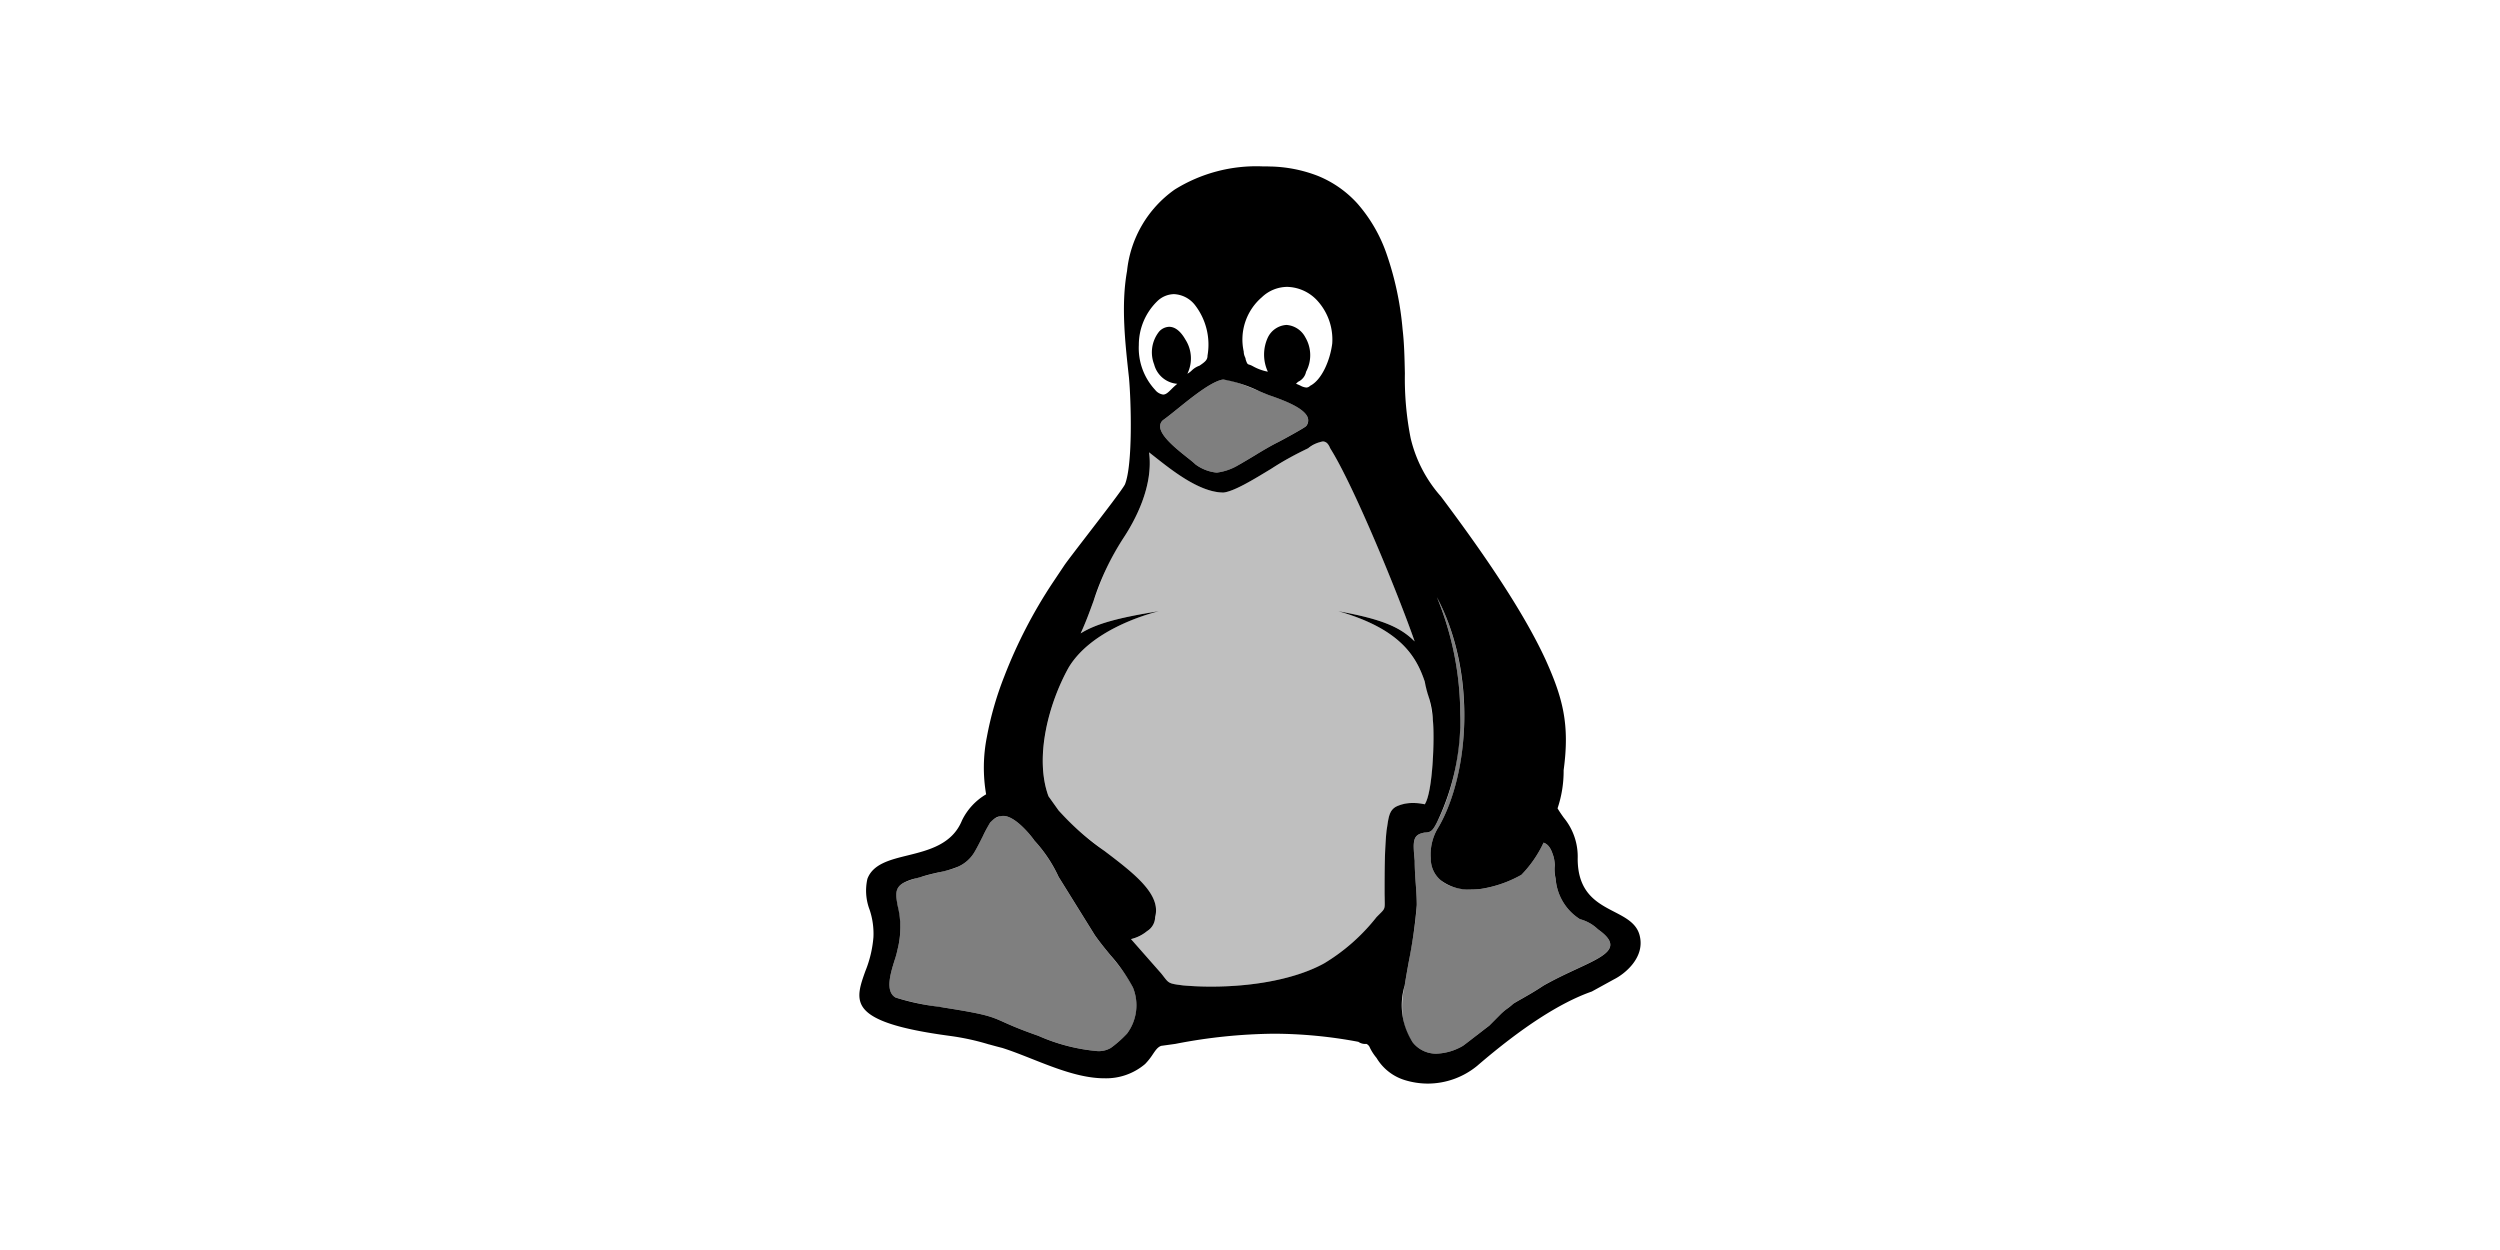 <svg xmlns="http://www.w3.org/2000/svg" xmlns:xlink="http://www.w3.org/1999/xlink" width="256" height="128" viewBox="0 0 256 128">
  <defs>
    <clipPath id="clip-Linux_2-1">
      <rect width="256" height="128"/>
    </clipPath>
  </defs>
  <g id="Linux_2-1" clip-path="url(#clip-Linux_2-1)">
    <g id="Linux" transform="translate(144.961 85.999)">
      <path id="Differenzmenge_51" data-name="Differenzmenge 51" d="M58.215,93.922a8.083,8.083,0,0,1-2.375-.362,5.113,5.113,0,0,1-2.883-2.267,5.181,5.181,0,0,1-.673-1.03.7.7,0,0,0-.36-.406h-.011a1.2,1.2,0,0,1-.815-.213,47.278,47.278,0,0,0-8.627-.83,54.988,54.988,0,0,0-10.122,1.043l-1.443.2c-.355.124-.574.446-.851.854a6.469,6.469,0,0,1-.8,1.009,6.16,6.16,0,0,1-4.163,1.459c-2.411,0-4.98-1.015-7.464-2-1.054-.416-2.048-.81-3-1.11-.437-.109-.881-.231-1.351-.361l-.016,0a24.994,24.994,0,0,0-3.989-.869C3.912,88.32,1.148,87.391.308,86.017c-.62-1.013-.194-2.212.3-3.6a11.768,11.768,0,0,0,.831-3.483,7.708,7.708,0,0,0-.392-2.817,5.474,5.474,0,0,1-.224-3.164c.57-1.519,2.3-1.949,4.138-2.4,2.131-.529,4.546-1.128,5.543-3.572A6.268,6.268,0,0,1,12.979,64.3a16.114,16.114,0,0,1,.077-5.875,33.534,33.534,0,0,1,1.776-6.183,49.734,49.734,0,0,1,4.946-9.582l1.238-1.852c.388-.546,1.327-1.766,2.321-3.058l.049-.064c1.667-2.165,3.556-4.618,3.81-5.123.818-2.044.629-8.551.412-10.92-.4-3.646-.824-7.417-.2-10.922a11.662,11.662,0,0,1,4.878-8.346A15.813,15.813,0,0,1,41.3,0c.241,0,.487,0,.73.011a14.213,14.213,0,0,1,4.906.957A11.056,11.056,0,0,1,50.994,3.8a15.484,15.484,0,0,1,2.973,5.109,31.921,31.921,0,0,1,1.66,7.795c.167,1.407.2,2.98.232,4.5a31.4,31.4,0,0,0,.591,6.624,13.744,13.744,0,0,0,3.1,5.973c3.357,4.481,8.12,11.087,10.709,16.693,1.771,3.931,2.5,6.63,1.857,11.337a11.97,11.97,0,0,1-.622,3.905c.2.344.421.657.638.961l0,0a6.251,6.251,0,0,1,1.423,4.191c0,3.507,1.992,4.537,3.75,5.445,1.225.634,2.382,1.231,2.634,2.595.432,2.146-1.561,3.767-2.675,4.322L75,84.494c-3.245,1.134-7.2,3.7-11.746,7.617A8,8,0,0,1,58.215,93.922Zm.923-49.81a31.792,31.792,0,0,1,2.393,11.92,24.156,24.156,0,0,1-2.394,11.155c-.409.81-.609,1.028-1.238,1.028-1.239.211-1.236.816-1.034,2.885,0,.851.057,1.646.112,2.416.052.731.1,1.422.1,2.123a50.189,50.189,0,0,1-.807,5.739c-.148.812-.3,1.649-.431,2.5a7,7,0,0,0,.8,5.789A3.036,3.036,0,0,0,59.1,90.857a5.766,5.766,0,0,0,2.713-.806c.433-.321.929-.707,1.409-1.081l.006,0c.466-.363.883-.688,1.263-.973l1.232-1.235a5.4,5.4,0,0,1,.62-.516l.01-.008a5.5,5.5,0,0,0,.612-.5c.33-.2.643-.376.945-.548l.024-.014c.633-.36,1.288-.734,2.127-1.293,1.215-.687,2.382-1.229,3.412-1.708,1.941-.9,3.344-1.557,3.419-2.4.044-.489-.36-1.017-1.271-1.66a4.188,4.188,0,0,0-1.81-1.024l-.044-.016A5.383,5.383,0,0,1,71.3,72.952a4.716,4.716,0,0,1-.107-1.208,3.315,3.315,0,0,0-.107-1.055c-.187-.576-.4-1.228-1.025-1.44a11.845,11.845,0,0,1-2.272,3.295,12.2,12.2,0,0,1-4.121,1.439,8.847,8.847,0,0,1-1.045.064,4.7,4.7,0,0,1-3.1-.954,2.857,2.857,0,0,1-1.008-2.2,5.251,5.251,0,0,1,.824-3.291C62.456,62.146,63.232,51.869,59.138,44.112Zm-44.4,22.4a1,1,0,0,0-.313.049c-.429,0-.865.455-1.029.627a15,15,0,0,0-.744,1.387l0,0c-.278.557-.593,1.187-.9,1.7a3.682,3.682,0,0,1-1.653,1.439,9.976,9.976,0,0,1-1.974.578l-.013,0c-.584.134-1.189.271-1.717.447-.195.064-.371.109-.542.151l-.023.006a5.426,5.426,0,0,0-1.29.462c-.962.534-.817,1.289-.6,2.434a9.093,9.093,0,0,1-.024,4.365A9.776,9.776,0,0,1,3.6,81.315c-.415,1.339-.982,3.171.108,3.795a23.914,23.914,0,0,0,4.319.928l.01,0h0c.235.038.437.069.612.1,4.315.675,4.823.9,6.181,1.51.695.311,1.646.736,3.5,1.382a19.085,19.085,0,0,0,6.028,1.564,2.445,2.445,0,0,0,1.393-.326,11.633,11.633,0,0,0,1.574-1.38l0,0,.07-.069a4.841,4.841,0,0,0,.619-4.736A16.943,16.943,0,0,0,25.732,80.8l0,0c-.527-.639-1.073-1.3-1.621-2.079L20.4,72.748a14.357,14.357,0,0,0-2.474-3.709C17.563,68.5,15.954,66.511,14.735,66.511ZM30.682,45.547h0c-1.6.405-7,2.019-9.254,5.771-2.07,3.724-3.511,9.244-2.062,13.183L20.4,65.952A26.728,26.728,0,0,0,25.1,70.1c3,2.279,5.835,4.433,5.185,6.768a1.711,1.711,0,0,1-.821,1.437,4.048,4.048,0,0,1-1.65.82l3.09,3.511c.085.106.16.2.226.287l.033.043c.541.7.562.724,2.01.905.914.079,1.869.12,2.839.12,4.628,0,8.849-.869,11.583-2.383a19.806,19.806,0,0,0,5.362-4.737c.107-.108.2-.2.282-.282.572-.565.572-.565.552-1.437V75.15c0-.2-.01-.443-.01-.752,0-2.226,0-4.328.2-6.391.03-.172.055-.335.079-.492l0-.016c.15-.968.25-1.607.952-1.963a3.936,3.936,0,0,1,1.717-.345,5.03,5.03,0,0,1,1.166.132c.834-1.244,1.019-6.9.827-8.647a8.829,8.829,0,0,0-.469-2.489v0a12.049,12.049,0,0,1-.356-1.425c-.9-2.685-2.594-5.417-8.858-7.214,4.34.795,6.314,1.577,7.824,3.1-1.664-4.777-6.211-15.916-8.65-19.78-.194-.482-.43-.7-.765-.7a3.285,3.285,0,0,0-1.5.7,32.4,32.4,0,0,0-3.768,2.092c-1.874,1.14-3.812,2.318-4.892,2.438-2.411,0-5.191-2.2-7.031-3.652-.195-.153-.4-.316-.592-.465.468,3.512-1.477,7.056-2.678,8.857a26.643,26.643,0,0,0-3,6.34c-.422,1.159-.82,2.253-1.33,3.345C24.2,46.854,26.451,46.22,30.682,45.547Zm6.625-23.715a.932.932,0,0,0-.222.023c-1.188.3-3.018,1.771-4.488,2.957-.557.449-1.082.873-1.488,1.161a.826.826,0,0,0-.315.662c.019.981,1.666,2.29,2.755,3.157.366.29.682.541.857.717a4.388,4.388,0,0,0,2.185.85,5.7,5.7,0,0,0,2.338-.843l.005,0,.007,0c.518-.3,1.009-.593,1.484-.88l.054-.033.01-.006c.82-.5,1.594-.963,2.366-1.348.4-.2,2.676-1.44,2.888-1.65a.9.9,0,0,0,.184-.829c-.312-1.038-2.562-1.839-3.77-2.27l-.009,0c-.214-.077-.4-.144-.529-.2-.147-.058-.325-.133-.531-.219l-.114-.048A13.894,13.894,0,0,0,37.307,21.832Zm-5.089-8.75a2.525,2.525,0,0,0-1.724.734,6.244,6.244,0,0,0-1.878,4.476,6.294,6.294,0,0,0,1.671,4.595,1.272,1.272,0,0,0,.818.479c.289,0,.523-.229.846-.548a7.846,7.846,0,0,1,.605-.554,2.659,2.659,0,0,1-2.371-1.986,3.412,3.412,0,0,1,.514-3.369,1.453,1.453,0,0,1,1.026-.482c.6,0,1.17.45,1.655,1.3a3.573,3.573,0,0,1,.207,3.507,2.073,2.073,0,0,0,.438-.325,2.155,2.155,0,0,1,.8-.5c.628-.422.824-.619.824-1.03a6.616,6.616,0,0,0-1.3-5.2A2.891,2.891,0,0,0,32.218,13.082Zm11.511,3.154a2.363,2.363,0,0,1,1.94,1.275,3.592,3.592,0,0,1,.073,3.518,1.442,1.442,0,0,1-.824,1.031l-.207.2a4.372,4.372,0,0,1,.441.186l.012.006a1.531,1.531,0,0,0,.6.194.545.545,0,0,0,.391-.176c1.207-.607,2.054-2.64,2.266-4.333a5.91,5.91,0,0,0-1.542-4.406,4.32,4.32,0,0,0-3.068-1.392,3.787,3.787,0,0,0-2.6,1.063,5.707,5.707,0,0,0-1.854,5.558,1.384,1.384,0,0,0,.128.558.75.75,0,0,1,.076.271c.151.449.191.461.361.515l.007,0a1.571,1.571,0,0,1,.251.1l.081.041a5.076,5.076,0,0,0,1.566.578,4.163,4.163,0,0,1,0-3.5A2.267,2.267,0,0,1,43.729,16.236Z" transform="translate(-56.961 -68.961)"/>
      <path id="Vereinigungsmenge_62" data-name="Vereinigungsmenge 62" d="M52.767,62.045c.415-2.681,1.025-5.155,1.238-8.235,0-1.449-.213-2.892-.213-4.542-.2-2.059-.2-2.672,1.034-2.883.619,0,.826-.2,1.238-1.027,3.294-6.393,3.09-15.662,0-23.077,3.913,7.415,3.5,17.724.207,23.488a5.237,5.237,0,0,0-.824,3.295c0,1.854,1.647,3.5,5.146,3.09a12.053,12.053,0,0,0,4.118-1.44,11.639,11.639,0,0,0,2.272-3.294c.613.2.827.82,1.028,1.439s0,1.44.213,2.264a5.428,5.428,0,0,0,2.468,4.121,4.221,4.221,0,0,1,1.854,1.037c3.5,2.474-.824,3.084-5.563,5.765-1.232.826-2.059,1.235-3.093,1.854-.415.412-.823.616-1.238,1.031l-1.235,1.232c-.823.622-1.852,1.448-2.678,2.059a5.767,5.767,0,0,1-2.714.807C53.067,69.028,51.946,65.47,52.767,62.045ZM15.265,67.2c-5.359-1.864-3.093-1.864-9.687-2.892A29.685,29.685,0,0,1,.634,63.28c-1.443-.823,0-3.7.2-4.941,1.034-3.916-1.235-5.771.622-6.8a9.347,9.347,0,0,1,1.854-.619c1.233-.409,2.883-.619,3.706-1.031A3.678,3.678,0,0,0,8.674,48.45c.616-1.031,1.232-2.474,1.647-3.093a1.731,1.731,0,0,1,1.028-.625c1.235-.412,3.09,1.863,3.5,2.477a14.543,14.543,0,0,1,2.471,3.709L21.03,56.89c1.448,2.06,2.888,3.3,3.919,5.359a4.828,4.828,0,0,1-.619,4.74,12.075,12.075,0,0,1-1.647,1.449,2.447,2.447,0,0,1-1.393.327A19.344,19.344,0,0,1,15.265,67.2ZM31.337,8.679c-.824-.823-4.74-3.3-3.3-4.535C29.485,3.115,32.365.438,34.015.023c.824-.205,3.5,1.033,4.532,1.442s5.359,1.649,4.121,3.3c-.2.2-2.471,1.445-2.882,1.65-1.238.616-2.474,1.442-3.916,2.266a5.688,5.688,0,0,1-2.351.851A4.413,4.413,0,0,1,31.337,8.679Z" transform="translate(-53.889 -47.131)" opacity="0.5"/>
      <path id="Pfad_3013" data-name="Pfad 3013" d="M14.539,4.186c-1.034-3.088-3.1-5.562-8.86-7.211C10.208-2.2,12.07-1.376,13.505.068,11.856-4.672,7.324-15.8,4.855-19.713c-.415-1.03-1.03-.823-2.264,0-2.477,1.03-6.8,4.325-8.659,4.53-2.676,0-5.765-2.676-7.624-4.118.412,3.089-1.03,6.389-2.676,8.86-2.266,3.3-2.888,6.594-4.33,9.682,1.649-1.03,4.122-1.647,8.035-2.266-3.3.825-7.418,2.683-9.27,5.772-2.059,3.708-3.5,9.27-2.059,13.183l1.03,1.448c3.089,3.913,10.921,7.211,9.887,10.924a1.725,1.725,0,0,1-.822,1.436,4.039,4.039,0,0,1-1.649.82l3.091,3.512c.827,1.029.622,1.029,2.269,1.234,4.736.41,10.71-.205,14.422-2.264A19.8,19.8,0,0,0,9.6,28.3c1.026-1.038.824-.624.824-2.477,0-2.269,0-4.328.2-6.387.213-1.234.213-2.059,1.034-2.469a4.661,4.661,0,0,1,2.883-.213c.825-1.234,1.03-6.8.825-8.65a22.419,22.419,0,0,0-.825-3.918Z" transform="translate(-13.601 -20.388)" opacity="0.25"/>
    </g>
  </g>
</svg>
